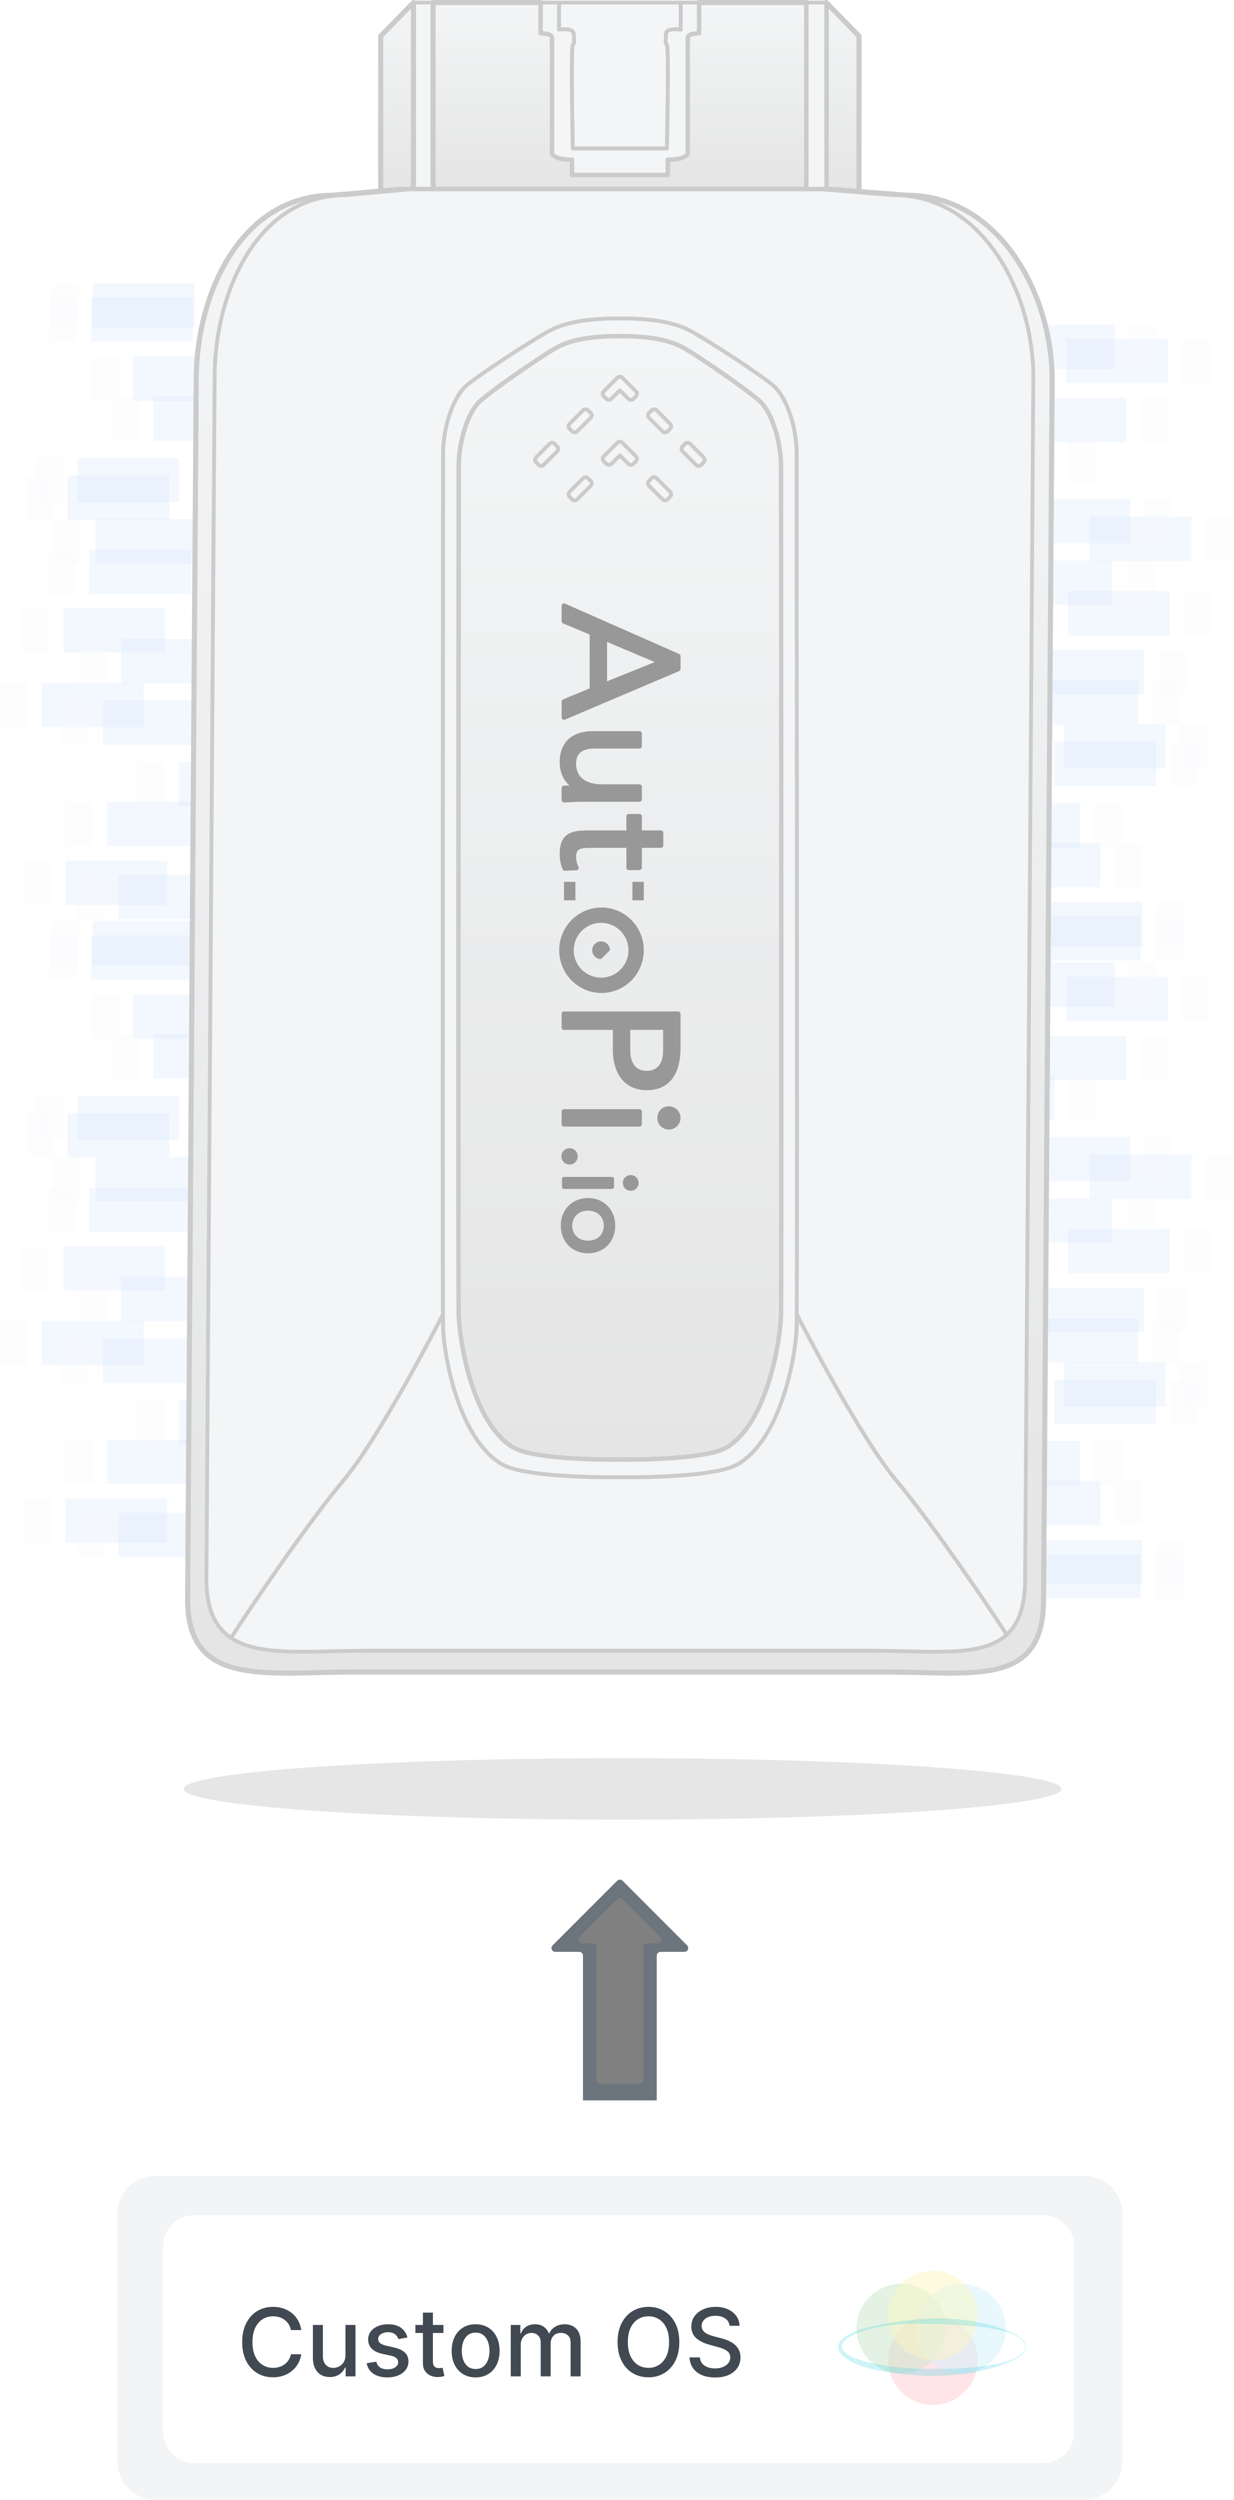 <svg width="969" height="1962" viewBox="0 0 969 1962" fill="none" xmlns="http://www.w3.org/2000/svg">
<path d="M122.109 1961.79H851.389C867.941 1961.79 881.359 1948.37 881.359 1931.82V1737.66C881.359 1721.11 867.941 1707.69 851.389 1707.69H122.109C105.557 1707.69 92.139 1721.11 92.139 1737.66V1931.82C92.139 1948.37 105.557 1961.79 122.109 1961.79Z" fill="#F2F4F5"/>
<g filter="url(#filter0_d_565_2328)">
<path d="M153.761 1932.07H819.741C833.393 1932.07 844.461 1921 844.461 1907.35V1762.14C844.461 1748.49 833.393 1737.42 819.741 1737.42H153.761C140.108 1737.42 129.041 1748.49 129.041 1762.14V1907.35C129.041 1921 140.108 1932.07 153.761 1932.07Z" fill="white"/>
</g>
<g opacity="0.5">
<path opacity="0.2" d="M895.613 753.839V719.049H815.713V753.839H895.613Z" fill="#88B4FD"/>
<path opacity="0.2" d="M928.512 753.839V719.049H906.522V753.839H928.512Z" fill="#EDF3FD"/>
<path opacity="0.2" d="M848.191 665.118V630.328H768.291V665.118H848.191Z" fill="#88B4FD"/>
<path opacity="0.2" d="M881.09 665.13V630.34H859.1V665.13H881.09Z" fill="#EDF3FD"/>
<path opacity="0.2" d="M893.602 568.8V534.01H813.702V568.8H893.602Z" fill="#88B4FD"/>
<path opacity="0.2" d="M926.492 568.8V534.01H904.502V568.8H926.492Z" fill="#EDF3FD"/>
<path opacity="0.2" d="M935.57 440.249V405.459H855.67V440.249H935.57Z" fill="#88B4FD"/>
<path opacity="0.2" d="M968.461 440.249V405.459H946.471V440.249H968.461Z" fill="#EDF3FD"/>
<path opacity="0.2" d="M917.102 300.698V265.908H837.202V300.698H917.102Z" fill="#88B4FD"/>
<path opacity="0.2" d="M949.992 300.698V265.908H928.002V300.698H949.992Z" fill="#EDF3FD"/>
<path opacity="0.2" d="M884.23 347.04V312.25H804.33V347.04H884.23Z" fill="#88B4FD"/>
<path opacity="0.2" d="M917.133 347.04V312.25H895.143V347.04H917.133Z" fill="#EDF3FD"/>
<path opacity="0.2" d="M918.641 498.759V463.969H838.741V498.759H918.641Z" fill="#88B4FD"/>
<path opacity="0.2" d="M951.551 498.749V463.959H929.561V498.749H951.551Z" fill="#EDF3FD"/>
<path opacity="0.2" d="M907.742 616.96V582.17H827.842V616.96H907.742Z" fill="#88B4FD"/>
<path opacity="0.2" d="M940.641 616.96V582.17H918.651V616.96H940.641Z" fill="#EDF3FD"/>
<path opacity="0.2" d="M795.523 254.788V289.578H875.423V254.788H795.523Z" fill="#88B4FD"/>
<path opacity="0.2" d="M886.332 254.8V289.59H908.322V254.8H886.332Z" fill="#EDF3FD"/>
<path opacity="0.2" d="M748.102 343.509V378.299H828.002V343.509H748.102Z" fill="#88B4FD"/>
<path opacity="0.2" d="M838.922 343.509V378.299H860.912V343.509H838.922Z" fill="#EDF3FD"/>
<path opacity="0.2" d="M793.512 439.839V474.629H873.412V439.839H793.512Z" fill="#88B4FD"/>
<path opacity="0.2" d="M884.32 439.829V474.619H906.31V439.829H884.32Z" fill="#EDF3FD"/>
<path opacity="0.2" d="M835.473 568.38V603.17H915.373V568.38H835.473Z" fill="#88B4FD"/>
<path opacity="0.2" d="M926.293 568.38V603.17H948.283V568.38H926.293Z" fill="#EDF3FD"/>
<path opacity="0.2" d="M817.023 707.929V742.719H896.923V707.929H817.023Z" fill="#88B4FD"/>
<path opacity="0.2" d="M907.82 707.938V742.729H929.81V707.938H907.82Z" fill="#EDF3FD"/>
<path opacity="0.2" d="M784.152 661.589V696.379H864.052V661.589H784.152Z" fill="#88B4FD"/>
<path opacity="0.2" d="M874.961 661.579V696.369H896.951V661.579H874.961Z" fill="#EDF3FD"/>
<path opacity="0.2" d="M818.562 509.88V544.67H898.462V509.88H818.562Z" fill="#88B4FD"/>
<path opacity="0.2" d="M909.363 509.868V544.658H931.353V509.868H909.363Z" fill="#EDF3FD"/>
<path opacity="0.2" d="M807.652 391.669V426.459H887.552V391.669H807.652Z" fill="#88B4FD"/>
<path opacity="0.2" d="M898.461 391.669V426.459H920.451V391.669H898.461Z" fill="#EDF3FD"/>
</g>
<g opacity="0.5">
<path opacity="0.2" d="M895.613 1254.47V1219.68H815.713V1254.47H895.613Z" fill="#88B4FD"/>
<path opacity="0.2" d="M928.512 1254.47V1219.68H906.522V1254.47H928.512Z" fill="#EDF3FD"/>
<path opacity="0.2" d="M848.191 1165.75V1130.96H768.291V1165.75H848.191Z" fill="#88B4FD"/>
<path opacity="0.2" d="M881.082 1165.76V1130.97H859.092V1165.76H881.082Z" fill="#EDF3FD"/>
<path opacity="0.2" d="M893.59 1069.43V1034.64H813.69V1069.43H893.59Z" fill="#88B4FD"/>
<path opacity="0.2" d="M926.5 1069.43V1034.64H904.51V1069.43H926.5Z" fill="#EDF3FD"/>
<path opacity="0.2" d="M935.562 940.88V906.09H855.662V940.88H935.562Z" fill="#88B4FD"/>
<path opacity="0.2" d="M968.461 940.89V906.1H946.471V940.89H968.461Z" fill="#EDF3FD"/>
<path opacity="0.2" d="M917.102 801.329V766.539H837.202V801.329H917.102Z" fill="#88B4FD"/>
<path opacity="0.2" d="M950 801.329V766.539H928.01V801.329H950Z" fill="#EDF3FD"/>
<path opacity="0.2" d="M884.242 847.671V812.881H804.342V847.671H884.242Z" fill="#88B4FD"/>
<path opacity="0.2" d="M917.133 847.681V812.891H895.143V847.681H917.133Z" fill="#EDF3FD"/>
<path opacity="0.2" d="M918.652 999.39V964.6H838.752V999.39H918.652Z" fill="#88B4FD"/>
<path opacity="0.2" d="M951.543 999.39V964.6H929.553V999.39H951.543Z" fill="#EDF3FD"/>
<path opacity="0.2" d="M907.73 1117.59V1082.8H827.83V1117.59H907.73Z" fill="#88B4FD"/>
<path opacity="0.2" d="M940.641 1117.59V1082.8H918.651V1117.59H940.641Z" fill="#EDF3FD"/>
<path opacity="0.2" d="M795.523 755.419V790.209H875.423V755.419H795.523Z" fill="#88B4FD"/>
<path opacity="0.2" d="M886.332 755.431V790.221H908.322V755.431H886.332Z" fill="#EDF3FD"/>
<path opacity="0.2" d="M748.102 844.14V878.93H828.002V844.14H748.102Z" fill="#88B4FD"/>
<path opacity="0.2" d="M838.922 844.14V878.93H860.912V844.14H838.922Z" fill="#EDF3FD"/>
<path opacity="0.2" d="M793.5 940.47V975.26H873.4V940.47H793.5Z" fill="#88B4FD"/>
<path opacity="0.2" d="M884.32 940.46V975.25H906.31V940.46H884.32Z" fill="#EDF3FD"/>
<path opacity="0.2" d="M835.473 1069.01V1103.8H915.373V1069.01H835.473Z" fill="#88B4FD"/>
<path opacity="0.2" d="M926.293 1069.02V1103.81H948.283V1069.02H926.293Z" fill="#EDF3FD"/>
<path opacity="0.2" d="M817.012 1208.56V1243.35H896.912V1208.56H817.012Z" fill="#88B4FD"/>
<path opacity="0.2" d="M907.82 1208.57V1243.36H929.81V1208.57H907.82Z" fill="#EDF3FD"/>
<path opacity="0.2" d="M784.152 1162.22V1197.01H864.052V1162.22H784.152Z" fill="#88B4FD"/>
<path opacity="0.2" d="M874.961 1162.22V1197.01H896.951V1162.22H874.961Z" fill="#EDF3FD"/>
<path opacity="0.2" d="M818.562 1010.51V1045.3H898.462V1010.51H818.562Z" fill="#88B4FD"/>
<path opacity="0.2" d="M909.371 1010.51V1045.3H931.361V1010.51H909.371Z" fill="#EDF3FD"/>
<path opacity="0.2" d="M807.652 892.3V927.09H887.552V892.3H807.652Z" fill="#88B4FD"/>
<path opacity="0.2" d="M898.461 892.3V927.09H920.451V892.3H898.461Z" fill="#EDF3FD"/>
</g>
<g opacity="0.5">
<path opacity="0.2" d="M72.852 722.96V757.75H152.752V722.96H72.852Z" fill="#88B4FD"/>
<path opacity="0.2" d="M39.949 722.96V757.75H61.939V722.96H39.949Z" fill="#EDF3FD"/>
<path opacity="0.2" d="M120.27 811.671V846.461H200.17V811.671H120.27Z" fill="#88B4FD"/>
<path opacity="0.2" d="M87.371 811.681V846.471H109.361V811.681H87.371Z" fill="#EDF3FD"/>
<path opacity="0.2" d="M74.859 908.001V942.791H154.759V908.001H74.859Z" fill="#88B4FD"/>
<path opacity="0.2" d="M41.969 908.001V942.791H63.959V908.001H41.969Z" fill="#EDF3FD"/>
<path opacity="0.2" d="M32.898 1036.55V1071.34H112.798V1036.55H32.898Z" fill="#88B4FD"/>
<path opacity="0.2" d="M0 1036.55L0 1071.34H21.99L21.99 1036.55H0Z" fill="#EDF3FD"/>
<path opacity="0.2" d="M51.359 1176.1V1210.89H131.259V1176.1H51.359Z" fill="#88B4FD"/>
<path opacity="0.2" d="M18.461 1176.1L18.461 1210.89H40.451V1176.1H18.461Z" fill="#EDF3FD"/>
<path opacity="0.2" d="M84.219 1129.76V1164.55H164.119V1129.76H84.219Z" fill="#88B4FD"/>
<path opacity="0.2" d="M51.332 1129.75V1164.54H73.322V1129.75H51.332Z" fill="#EDF3FD"/>
<path opacity="0.2" d="M49.82 978.052V1012.84H129.72V978.052H49.82Z" fill="#88B4FD"/>
<path opacity="0.2" d="M16.922 978.04L16.922 1012.83H38.912V978.04H16.922Z" fill="#EDF3FD"/>
<path opacity="0.2" d="M60.719 859.841V894.631H140.619V859.841H60.719Z" fill="#88B4FD"/>
<path opacity="0.2" d="M27.82 859.841L27.82 894.631H49.81V859.841H27.82Z" fill="#EDF3FD"/>
<path opacity="0.2" d="M172.941 1222V1187.21H93.041V1222H172.941Z" fill="#88B4FD"/>
<path opacity="0.2" d="M82.129 1222V1187.21H60.139V1222H82.129Z" fill="#EDF3FD"/>
<path opacity="0.2" d="M220.359 1133.29V1098.5H140.459V1133.29H220.359Z" fill="#88B4FD"/>
<path opacity="0.2" d="M129.551 1133.29V1098.5H107.561V1133.29H129.551Z" fill="#EDF3FD"/>
<path opacity="0.2" d="M174.949 1036.96V1002.17H95.049V1036.96H174.949Z" fill="#88B4FD"/>
<path opacity="0.2" d="M84.141 1036.97V1002.18H62.151V1036.97H84.141Z" fill="#EDF3FD"/>
<path opacity="0.2" d="M132.988 908.421V873.631H53.088V908.421H132.988Z" fill="#88B4FD"/>
<path opacity="0.2" d="M42.172 908.421V873.631H20.182L20.182 908.421H42.172Z" fill="#EDF3FD"/>
<path opacity="0.2" d="M151.449 768.86V734.07H71.549V768.86H151.449Z" fill="#88B4FD"/>
<path opacity="0.2" d="M60.641 768.86V734.07H38.651V768.86H60.641Z" fill="#EDF3FD"/>
<path opacity="0.2" d="M184.309 815.212V780.422H104.409V815.212H184.309Z" fill="#88B4FD"/>
<path opacity="0.2" d="M93.5 815.212V780.422H71.51V815.212H93.5Z" fill="#EDF3FD"/>
<path opacity="0.2" d="M149.898 966.921V932.131H69.999V966.921H149.898Z" fill="#88B4FD"/>
<path opacity="0.2" d="M59.09 966.921V932.131H37.1V966.921H59.09Z" fill="#EDF3FD"/>
<path opacity="0.2" d="M160.809 1085.13V1050.34H80.909V1085.13H160.809Z" fill="#88B4FD"/>
<path opacity="0.2" d="M70 1085.13V1050.34H48.01V1085.13H70Z" fill="#EDF3FD"/>
</g>
<g opacity="0.5">
<path opacity="0.2" d="M72.852 222.329V257.119H152.752V222.329H72.852Z" fill="#88B4FD"/>
<path opacity="0.2" d="M39.961 222.329V257.119H61.951V222.329H39.961Z" fill="#EDF3FD"/>
<path opacity="0.2" d="M120.27 311.04V345.83H200.17V311.04H120.27Z" fill="#88B4FD"/>
<path opacity="0.2" d="M87.371 311.04V345.83H109.361V311.04H87.371Z" fill="#EDF3FD"/>
<path opacity="0.2" d="M74.871 407.37V442.16H154.771V407.37H74.871Z" fill="#88B4FD"/>
<path opacity="0.2" d="M41.961 407.37V442.16H63.951V407.37H41.961Z" fill="#EDF3FD"/>
<path opacity="0.2" d="M32.898 535.921V570.711H112.798V535.921H32.898Z" fill="#88B4FD"/>
<path opacity="0.2" d="M0 535.909L0 570.699H21.99L21.99 535.909H0Z" fill="#EDF3FD"/>
<path opacity="0.2" d="M51.359 675.47V710.26H131.259V675.47H51.359Z" fill="#88B4FD"/>
<path opacity="0.2" d="M18.469 675.47L18.469 710.26H40.459V675.47H18.469Z" fill="#EDF3FD"/>
<path opacity="0.2" d="M84.219 629.12V663.91H164.119V629.12H84.219Z" fill="#88B4FD"/>
<path opacity="0.2" d="M51.328 629.12V663.91H73.318V629.12H51.328Z" fill="#EDF3FD"/>
<path opacity="0.2" d="M49.809 477.409V512.199H129.709V477.409H49.809Z" fill="#88B4FD"/>
<path opacity="0.2" d="M16.922 477.409L16.922 512.199H38.912V477.409H16.922Z" fill="#EDF3FD"/>
<path opacity="0.2" d="M60.73 359.2V393.99H140.63V359.2H60.73Z" fill="#88B4FD"/>
<path opacity="0.2" d="M27.82 359.21L27.82 394H49.81V359.21H27.82Z" fill="#EDF3FD"/>
<path opacity="0.2" d="M172.93 721.37V686.58H93.03V721.37H172.93Z" fill="#88B4FD"/>
<path opacity="0.2" d="M82.129 721.37V686.58H60.139V721.37H82.129Z" fill="#EDF3FD"/>
<path opacity="0.2" d="M220.359 632.659V597.869H140.459V632.659H220.359Z" fill="#88B4FD"/>
<path opacity="0.2" d="M129.539 632.649V597.859H107.549V632.649H129.539Z" fill="#EDF3FD"/>
<path opacity="0.2" d="M174.949 536.331V501.541H95.049V536.331H174.949Z" fill="#88B4FD"/>
<path opacity="0.2" d="M84.141 536.341V501.551H62.151V536.341H84.141Z" fill="#EDF3FD"/>
<path opacity="0.2" d="M132.988 407.79V373H53.088V407.79H132.988Z" fill="#88B4FD"/>
<path opacity="0.2" d="M42.172 407.78V372.99H20.182L20.182 407.78H42.172Z" fill="#EDF3FD"/>
<path opacity="0.2" d="M151.441 268.229V233.439H71.541V268.229H151.441Z" fill="#88B4FD"/>
<path opacity="0.2" d="M60.641 268.229V233.439H38.651V268.229H60.641Z" fill="#EDF3FD"/>
<path opacity="0.2" d="M184.32 314.569V279.779H104.42V314.569H184.32Z" fill="#88B4FD"/>
<path opacity="0.2" d="M93.5 314.581V279.791H71.51V314.581H93.5Z" fill="#EDF3FD"/>
<path opacity="0.2" d="M149.91 466.28V431.49H70.01V466.28H149.91Z" fill="#88B4FD"/>
<path opacity="0.2" d="M59.09 466.29V431.5H37.1V466.29H59.09Z" fill="#EDF3FD"/>
<path opacity="0.2" d="M160.809 584.489V549.699H80.909V584.489H160.809Z" fill="#88B4FD"/>
<path opacity="0.2" d="M69.988 584.501V549.711H47.998V584.501H69.988Z" fill="#EDF3FD"/>
</g>
<path d="M613.559 366.139C613.559 346.599 606.399 323.249 596.689 314.569C586.969 305.879 551.689 281.449 537.889 273.309C524.079 265.169 504.649 263.539 486.759 263.539C468.859 263.539 449.429 265.169 435.629 273.309C421.819 281.449 386.539 305.879 376.829 314.569C367.109 323.259 359.959 346.599 359.959 366.139C359.959 385.439 359.459 995.389 359.939 1030.61C359.939 1031.06 359.949 1031.44 359.959 1031.7C360.469 1052.33 370.759 1116.51 402.399 1135.93C420.129 1146.81 486.769 1145.7 486.769 1145.7C486.769 1145.7 553.409 1146.81 571.139 1135.93C602.779 1116.51 613.069 1052.33 613.579 1031.7C613.579 1031.44 613.589 1031.06 613.599 1030.61C614.079 995.389 613.579 385.439 613.579 366.139H613.559Z" fill="url(#paint0_linear_565_2328)" stroke="#CBCBCB" stroke-width="4" stroke-linecap="round" stroke-linejoin="round"/>
<path d="M340.077 2H324.688V148.62H340.077V2Z" fill="#F3F5F6" stroke="#CBCBCB" stroke-width="3" stroke-linecap="round" stroke-linejoin="round"/>
<path d="M450.508 26.72C450.508 31.94 451.438 33.53 449.758 35.21C448.078 36.89 449.758 116.54 449.758 116.54H486.737H523.717C523.717 116.54 525.397 36.89 523.717 35.21C522.037 33.53 522.967 31.95 522.967 26.72C522.967 21.49 534.537 23.27 534.537 23.27V2H438.938V23.27C438.938 23.27 450.508 21.5 450.508 26.72Z" fill="#F3F5F6" stroke="#CBCBCB" stroke-width="3" stroke-linecap="round" stroke-linejoin="round"/>
<path d="M298.949 28.3V150.94L324.689 148.62V2L298.949 28.3Z" fill="url(#paint1_linear_565_2328)" stroke="#CBCBCB" stroke-width="4" stroke-linecap="round" stroke-linejoin="round"/>
<path d="M548.728 2V25.88C548.728 25.88 539.778 25.88 539.778 29.61C539.778 33.34 539.778 120.64 539.778 120.64C539.778 120.64 538.288 125.12 524.108 125.12C524.108 132.21 524.108 137.06 524.108 137.06H486.748H449.388C449.388 137.06 449.388 132.21 449.388 125.12C435.208 125.12 433.718 120.64 433.718 120.64C433.718 120.64 433.718 33.34 433.718 29.61C433.718 25.88 424.768 25.88 424.768 25.88V2H340.078V148.62H633.418V2H548.728Z" fill="url(#paint2_linear_565_2328)" stroke="#CBCBCB" stroke-width="4" stroke-linecap="round" stroke-linejoin="round"/>
<path d="M648.809 2V148.62L674.549 150.68V28.3L648.809 2Z" fill="url(#paint3_linear_565_2328)" stroke="#CBCBCB" stroke-width="4" stroke-linecap="round" stroke-linejoin="round"/>
<path d="M648.808 2H633.418V148.62H648.808V2Z" fill="#F3F5F6" stroke="#CBCBCB" stroke-width="3" stroke-linecap="round" stroke-linejoin="round"/>
<path d="M433.72 29.61C433.72 33.34 433.72 120.64 433.72 120.64C433.72 120.64 435.21 125.12 449.39 125.12C449.39 132.21 449.39 137.06 449.39 137.06H486.75H524.11C524.11 137.06 524.11 132.21 524.11 125.12C538.29 125.12 539.78 120.64 539.78 120.64C539.78 120.64 539.78 33.34 539.78 29.61C539.78 25.88 548.73 25.88 548.73 25.88V2H534.55V23.27C534.55 23.27 522.98 21.5 522.98 26.72C522.98 31.94 522.05 33.53 523.73 35.21C525.41 36.89 523.73 116.54 523.73 116.54H486.75H449.77C449.77 116.54 448.09 36.89 449.77 35.21C451.45 33.53 450.52 31.95 450.52 26.72C450.52 21.5 438.95 23.27 438.95 23.27V2H424.77V25.88C424.77 25.88 433.72 25.88 433.72 29.61Z" fill="#F3F5F6" stroke="#CBCBCB" stroke-width="3" stroke-linecap="round" stroke-linejoin="round"/>
<path d="M526.257 332.655L515.565 321.964C514.511 320.909 512.801 320.909 511.747 321.964L509.633 324.078C508.578 325.133 508.578 326.842 509.633 327.897L520.324 338.588C521.379 339.642 523.088 339.642 524.143 338.588L526.257 336.474C527.311 335.419 527.311 333.71 526.257 332.655Z" fill="#F3F5F6" stroke="#CBCBCB" stroke-width="3" stroke-linecap="round" stroke-linejoin="round"/>
<path d="M499.39 307.12L488.66 296.44C487.6 295.38 485.89 295.38 484.83 296.44L474.1 307.12C473.04 308.18 473.04 309.89 474.1 310.95L476.21 313.06C477.27 314.12 478.98 314.12 480.04 313.06L486.75 306.35L493.45 313.06C494.51 314.12 496.22 314.12 497.28 313.06L499.39 310.95C500.45 309.89 500.45 308.18 499.39 307.12Z" fill="#F3F5F6" stroke="#CBCBCB" stroke-width="3" stroke-linecap="round" stroke-linejoin="round"/>
<path d="M499.39 358.139L488.66 347.459C487.6 346.399 485.89 346.399 484.83 347.459L474.1 358.139C473.04 359.199 473.04 360.909 474.1 361.969L476.21 364.079C477.27 365.139 478.98 365.139 480.04 364.079L486.75 357.369L493.45 364.079C494.51 365.139 496.22 365.139 497.28 364.079L499.39 361.969C500.45 360.909 500.45 359.199 499.39 358.139Z" fill="#F3F5F6" stroke="#CBCBCB" stroke-width="3" stroke-linecap="round" stroke-linejoin="round"/>
<path d="M552.573 358.956L541.882 348.265C540.827 347.21 539.118 347.21 538.063 348.265L535.949 350.379C534.895 351.433 534.895 353.143 535.949 354.197L546.641 364.889C547.695 365.943 549.405 365.943 550.459 364.889L552.573 362.774C553.628 361.72 553.628 360.011 552.573 358.956Z" fill="#F3F5F6" stroke="#CBCBCB" stroke-width="3" stroke-linecap="round" stroke-linejoin="round"/>
<path d="M453.157 338.585L463.849 327.894C464.903 326.839 464.903 325.13 463.849 324.075L461.734 321.961C460.68 320.907 458.97 320.906 457.916 321.961L447.225 332.652C446.17 333.707 446.17 335.416 447.225 336.471L449.339 338.585C450.393 339.639 452.103 339.639 453.157 338.585Z" fill="#F3F5F6" stroke="#CBCBCB" stroke-width="3" stroke-linecap="round" stroke-linejoin="round"/>
<path d="M526.261 385.991L515.569 375.3C514.515 374.245 512.805 374.245 511.751 375.3L509.637 377.414C508.582 378.468 508.582 380.178 509.637 381.232L520.328 391.924C521.383 392.978 523.092 392.978 524.147 391.924L526.261 389.81C527.315 388.755 527.315 387.046 526.261 385.991Z" fill="#F3F5F6" stroke="#CBCBCB" stroke-width="3" stroke-linecap="round" stroke-linejoin="round"/>
<path d="M453.161 391.937L463.853 381.245C464.907 380.191 464.907 378.481 463.853 377.427L461.738 375.313C460.684 374.258 458.974 374.258 457.92 375.312L447.228 386.004C446.174 387.058 446.174 388.768 447.228 389.822L449.343 391.937C450.397 392.991 452.107 392.991 453.161 391.937Z" fill="#F3F5F6" stroke="#CBCBCB" stroke-width="3" stroke-linecap="round" stroke-linejoin="round"/>
<path d="M426.864 364.884L437.556 354.192C438.61 353.138 438.61 351.428 437.556 350.374L435.441 348.26C434.387 347.205 432.677 347.205 431.623 348.26L420.932 358.951C419.877 360.006 419.877 361.715 420.932 362.77L423.046 364.884C424.1 365.938 425.81 365.938 426.864 364.884Z" fill="#F3F5F6" stroke="#CBCBCB" stroke-width="3" stroke-linecap="round" stroke-linejoin="round"/>
<path d="M712.068 153.219L679.718 150.709L652.808 148.619H313.948L287.038 150.979L261.438 153.219C190.238 153.219 154.078 229.069 154.078 298.169L147.328 1255.44C147.328 1279.58 154.798 1293.76 167.538 1302.02C191.258 1317.41 233.298 1312.22 279.628 1312.22H693.898C742.598 1312.22 783.408 1317.97 804.338 1299.5C814.008 1290.97 819.448 1277.28 819.448 1255.44L826.198 298.169C826.198 229.069 783.288 153.219 712.088 153.219H712.068ZM631.848 1054.82C631.258 1076.4 619.488 1143.52 583.288 1163.84C563.008 1175.22 486.748 1174.06 486.748 1174.06C486.748 1174.06 410.488 1175.22 390.208 1163.84C354.008 1143.52 342.228 1076.4 341.648 1054.82C341.608 1053.52 341.578 1049.9 341.558 1044.29C341.138 956.719 341.648 377.919 341.648 358.709C341.648 338.269 349.838 313.849 360.958 304.769C372.078 295.689 412.448 270.139 428.248 261.619C444.048 253.099 466.278 251.399 486.758 251.399C507.238 251.399 529.468 253.099 545.268 261.619C561.068 270.139 601.438 295.689 612.548 304.769C623.668 313.849 631.858 338.269 631.858 358.709C631.858 377.919 632.378 956.719 631.948 1044.29C631.918 1049.9 631.888 1053.52 631.858 1054.82H631.848Z" fill="url(#paint4_linear_565_2328)" stroke="#CBCBCB" stroke-width="4" stroke-linecap="round" stroke-linejoin="round"/>
<path d="M625.626 1031.42C625.596 1036.95 625.566 1040.52 625.536 1041.8C624.976 1063.07 613.706 1129.23 579.086 1149.25C559.686 1160.47 486.746 1159.32 486.746 1159.32C486.746 1159.32 413.806 1160.47 394.406 1149.25C359.786 1129.23 348.516 1063.07 347.956 1041.8C347.926 1040.52 347.896 1036.96 347.866 1031.42C343.096 1040.7 297.546 1128.74 269.466 1162.12C244.236 1192.11 199.056 1257.49 181.406 1285.45C204.096 1300.62 244.306 1295.5 288.626 1295.5H684.876C731.456 1295.5 770.486 1301.17 790.506 1282.96C771.866 1253.79 728.536 1191.26 704.026 1162.12C675.946 1128.74 630.396 1040.7 625.626 1031.42Z" fill="#F3F5F6" stroke="#CBCBCB" stroke-width="3" stroke-linecap="round" stroke-linejoin="round"/>
<path d="M804.96 1239.53L811.42 296.021C811.42 227.911 770.38 153.161 702.27 153.161L671.33 150.691L645.59 148.631H321.47L295.73 150.951L271.24 153.161C203.13 153.161 168.55 227.921 168.55 296.021L162.09 1239.53C162.09 1263.32 169.24 1277.3 181.42 1285.44C199.08 1257.48 244.25 1192.11 269.48 1162.11C297.56 1128.73 343.11 1040.69 347.88 1031.41C347.48 945.101 347.97 374.611 347.97 355.681C347.97 335.531 355.8 311.471 366.44 302.521C377.07 293.571 415.69 268.381 430.8 259.991C445.91 251.601 467.18 249.921 486.76 249.921C506.35 249.921 527.61 251.601 542.72 259.991C557.83 268.381 596.44 293.571 607.08 302.521C617.71 311.471 625.55 335.541 625.55 355.681C625.55 374.611 626.04 945.101 625.64 1031.41C630.41 1040.69 675.96 1128.73 704.04 1162.11C728.55 1191.25 771.88 1253.78 790.52 1282.95C799.77 1274.54 804.97 1261.05 804.97 1239.52L804.96 1239.53Z" fill="#F3F5F6" stroke="#CBCBCB" stroke-width="3" stroke-linecap="round" stroke-linejoin="round"/>
<path d="M625.538 355.69C625.538 335.54 617.708 311.48 607.068 302.53C596.438 293.58 557.818 268.39 542.708 260C527.598 251.61 506.328 249.93 486.748 249.93C467.158 249.93 445.898 251.61 430.788 260C415.678 268.39 377.068 293.58 366.428 302.53C355.798 311.48 347.958 335.55 347.958 355.69C347.958 374.62 347.468 945.11 347.868 1031.42C347.898 1036.95 347.928 1040.52 347.958 1041.8C348.518 1063.07 359.788 1129.23 394.408 1149.25C413.808 1160.47 486.748 1159.32 486.748 1159.32C486.748 1159.32 559.688 1160.47 579.088 1149.25C613.708 1129.23 624.978 1063.07 625.538 1041.8C625.568 1040.52 625.598 1036.96 625.628 1031.42C626.028 945.11 625.538 374.62 625.538 355.69ZM613.558 1031.7C613.048 1052.33 602.758 1116.51 571.118 1135.93C553.388 1146.81 486.748 1145.7 486.748 1145.7C486.748 1145.7 420.108 1146.81 402.378 1135.93C370.738 1116.51 360.448 1052.33 359.938 1031.7C359.938 1031.44 359.928 1031.06 359.918 1030.61C359.438 995.39 359.938 385.44 359.938 366.14C359.938 346.6 367.098 323.25 376.808 314.57C386.528 305.88 421.808 281.45 435.608 273.31C449.418 265.17 468.848 263.54 486.738 263.54C504.638 263.54 524.068 265.17 537.868 273.31C551.678 281.45 586.958 305.88 596.668 314.57C606.388 323.26 613.538 346.6 613.538 366.14C613.538 385.44 614.038 995.39 613.558 1030.61C613.558 1031.06 613.548 1031.44 613.538 1031.7H613.558Z" fill="#F3F5F6" stroke="#CBCBCB" stroke-width="3" stroke-linecap="round" stroke-linejoin="round"/>
<g opacity="0.5">
<path d="M488.82 1428.11C679.159 1428.11 833.46 1417.3 833.46 1403.97C833.46 1390.64 679.159 1379.83 488.82 1379.83C298.48 1379.83 144.18 1390.64 144.18 1403.97C144.18 1417.3 298.48 1428.11 488.82 1428.11Z" fill="#CECECE"/>
</g>
<path opacity="0.5" d="M732.578 1887.48C751.996 1887.48 767.738 1871.74 767.738 1852.32C767.738 1832.9 751.996 1817.16 732.578 1817.16C713.16 1817.16 697.418 1832.9 697.418 1852.32C697.418 1871.74 713.16 1887.48 732.578 1887.48Z" fill="#FFCDD2"/>
<path opacity="0.5" d="M707.719 1862.62C727.137 1862.62 742.879 1846.88 742.879 1827.46C742.879 1808.04 727.137 1792.3 707.719 1792.3C688.3 1792.3 672.559 1808.04 672.559 1827.46C672.559 1846.88 688.3 1862.62 707.719 1862.62Z" fill="#C8E6C9"/>
<path opacity="0.5" d="M754.707 1862.62C774.125 1862.62 789.867 1846.88 789.867 1827.46C789.867 1808.04 774.125 1792.3 754.707 1792.3C735.289 1792.3 719.547 1808.04 719.547 1827.46C719.547 1846.88 735.289 1862.62 754.707 1862.62Z" fill="#D2F3FD"/>
<path opacity="0.5" d="M732.578 1852.32C751.996 1852.32 767.738 1836.58 767.738 1817.16C767.738 1797.74 751.996 1782 732.578 1782C713.16 1782 697.418 1797.74 697.418 1817.16C697.418 1836.58 713.16 1852.32 732.578 1852.32Z" fill="#FDF7C2"/>
<g opacity="0.2">
<path d="M805.809 1841.79C805.419 1848.47 796.599 1852.02 791.339 1854.43C760.139 1866.46 725.399 1866.68 692.769 1861.02C682.259 1858.82 667.559 1855.67 660.239 1847.25C657.549 1844.09 657.579 1839.55 660.479 1836.53C667.699 1829.03 683.039 1826.17 693.029 1824.08C719.039 1819.19 746.209 1817.38 772.229 1823.31C780.839 1825.4 805.259 1831.42 805.799 1841.78L805.809 1841.79ZM805.309 1841.79C803.529 1827.48 763.829 1825.57 752.169 1824.67C732.599 1823.57 712.799 1822.65 693.329 1825.69C683.439 1827.5 669.179 1830.39 662.379 1838.09C654.099 1849.29 686.629 1855.28 693.599 1856.37C712.899 1859.35 732.649 1859.73 752.159 1858.73C763.879 1857.97 803.419 1856.1 805.319 1841.8L805.309 1841.79Z" fill="#09C7DE"/>
</g>
<path d="M236.612 1828.68H228.413C228.098 1826.93 227.511 1825.39 226.653 1824.06C225.794 1822.73 224.743 1821.6 223.499 1820.67C222.255 1819.74 220.863 1819.04 219.321 1818.57C217.797 1818.09 216.176 1817.86 214.46 1817.86C211.359 1817.86 208.582 1818.64 206.129 1820.2C203.694 1821.75 201.767 1824.04 200.348 1827.05C198.946 1830.07 198.246 1833.75 198.246 1838.09C198.246 1842.47 198.946 1846.17 200.348 1849.18C201.767 1852.19 203.703 1854.47 206.156 1856.01C208.608 1857.55 211.367 1858.33 214.433 1858.33C216.133 1858.33 217.744 1858.1 219.268 1857.64C220.81 1857.17 222.203 1856.48 223.447 1855.57C224.691 1854.66 225.742 1853.54 226.6 1852.23C227.476 1850.9 228.08 1849.37 228.413 1847.66L236.612 1847.68C236.174 1850.33 235.325 1852.76 234.063 1854.99C232.819 1857.2 231.216 1859.1 229.254 1860.72C227.31 1862.31 225.085 1863.55 222.58 1864.42C220.074 1865.3 217.341 1865.74 214.381 1865.74C209.721 1865.74 205.569 1864.63 201.925 1862.42C198.281 1860.2 195.408 1857.02 193.305 1852.89C191.221 1848.75 190.178 1843.82 190.178 1838.09C190.178 1832.34 191.229 1827.41 193.332 1823.3C195.434 1819.16 198.307 1815.99 201.951 1813.78C205.595 1811.56 209.738 1810.45 214.381 1810.45C217.236 1810.45 219.899 1810.86 222.369 1811.68C224.857 1812.49 227.091 1813.68 229.07 1815.25C231.05 1816.81 232.688 1818.72 233.984 1820.98C235.281 1823.23 236.157 1825.79 236.612 1828.68ZM271.267 1848.26V1824.64H279.15V1865H271.425V1858.01H271.004C270.076 1860.16 268.586 1861.96 266.537 1863.4C264.505 1864.82 261.973 1865.53 258.942 1865.53C256.349 1865.53 254.055 1864.96 252.057 1863.82C250.078 1862.66 248.519 1860.95 247.38 1858.69C246.259 1856.43 245.698 1853.64 245.698 1850.31V1824.64H253.555V1849.36C253.555 1852.11 254.317 1854.3 255.841 1855.93C257.366 1857.56 259.345 1858.38 261.78 1858.38C263.252 1858.38 264.715 1858.01 266.169 1857.27C267.64 1856.54 268.858 1855.43 269.822 1853.94C270.803 1852.45 271.284 1850.56 271.267 1848.26ZM319.954 1834.49L312.833 1835.75C312.535 1834.84 312.062 1833.97 311.414 1833.15C310.783 1832.33 309.925 1831.65 308.838 1831.13C307.752 1830.6 306.395 1830.34 304.765 1830.34C302.54 1830.34 300.683 1830.84 299.194 1831.84C297.705 1832.82 296.961 1834.09 296.961 1835.65C296.961 1837 297.46 1838.08 298.458 1838.91C299.457 1839.73 301.069 1840.4 303.294 1840.93L309.706 1842.4C313.42 1843.26 316.188 1844.58 318.01 1846.37C319.832 1848.16 320.743 1850.48 320.743 1853.33C320.743 1855.75 320.042 1857.9 318.64 1859.8C317.256 1861.67 315.32 1863.14 312.833 1864.21C310.363 1865.28 307.498 1865.81 304.24 1865.81C299.72 1865.81 296.032 1864.85 293.176 1862.92C290.321 1860.98 288.569 1858.22 287.921 1854.65L295.515 1853.49C295.988 1855.47 296.961 1856.97 298.432 1857.98C299.904 1858.98 301.822 1859.48 304.187 1859.48C306.762 1859.48 308.821 1858.95 310.363 1857.88C311.904 1856.79 312.675 1855.47 312.675 1853.91C312.675 1852.65 312.202 1851.59 311.256 1850.73C310.328 1849.87 308.9 1849.22 306.973 1848.79L300.14 1847.29C296.374 1846.43 293.588 1845.06 291.784 1843.19C289.997 1841.31 289.103 1838.94 289.103 1836.07C289.103 1833.68 289.769 1831.6 291.1 1829.81C292.432 1828.03 294.271 1826.63 296.619 1825.63C298.967 1824.62 301.656 1824.11 304.686 1824.11C309.049 1824.11 312.482 1825.06 314.988 1826.95C317.493 1828.82 319.148 1831.34 319.954 1834.49ZM348.223 1824.64V1830.94H326.176V1824.64H348.223ZM332.088 1814.97H339.945V1853.15C339.945 1854.67 340.173 1855.82 340.629 1856.59C341.084 1857.34 341.671 1857.86 342.389 1858.14C343.125 1858.4 343.922 1858.54 344.781 1858.54C345.411 1858.54 345.963 1858.49 346.436 1858.4C346.909 1858.32 347.277 1858.25 347.54 1858.19L348.959 1864.68C348.503 1864.86 347.855 1865.04 347.014 1865.21C346.173 1865.4 345.122 1865.51 343.861 1865.53C341.794 1865.56 339.867 1865.19 338.08 1864.42C336.293 1863.65 334.847 1862.46 333.744 1860.85C332.64 1859.24 332.088 1857.21 332.088 1854.78V1814.97ZM373.483 1865.81C369.699 1865.81 366.397 1864.95 363.576 1863.21C360.756 1861.48 358.566 1859.05 357.007 1855.93C355.448 1852.82 354.668 1849.17 354.668 1845C354.668 1840.82 355.448 1837.15 357.007 1834.02C358.566 1830.88 360.756 1828.45 363.576 1826.71C366.397 1824.98 369.699 1824.11 373.483 1824.11C377.267 1824.11 380.57 1824.98 383.39 1826.71C386.211 1828.45 388.401 1830.88 389.96 1834.02C391.519 1837.15 392.299 1840.82 392.299 1845C392.299 1849.17 391.519 1852.82 389.96 1855.93C388.401 1859.05 386.211 1861.48 383.39 1863.21C380.57 1864.95 377.267 1865.81 373.483 1865.81ZM373.51 1859.22C375.962 1859.22 377.994 1858.57 379.606 1857.27C381.218 1855.98 382.409 1854.25 383.18 1852.1C383.968 1849.94 384.363 1847.57 384.363 1844.98C384.363 1842.4 383.968 1840.04 383.18 1837.88C382.409 1835.71 381.218 1833.97 379.606 1832.65C377.994 1831.34 375.962 1830.68 373.51 1830.68C371.039 1830.68 368.99 1831.34 367.36 1832.65C365.749 1833.97 364.549 1835.71 363.76 1837.88C362.989 1840.04 362.604 1842.4 362.604 1844.98C362.604 1847.57 362.989 1849.94 363.76 1852.1C364.549 1854.25 365.749 1855.98 367.36 1857.27C368.99 1858.57 371.039 1859.22 373.51 1859.22ZM401.069 1865V1824.64H408.611V1831.21H409.11C409.951 1828.98 411.326 1827.25 413.236 1826C415.146 1824.74 417.432 1824.11 420.095 1824.11C422.793 1824.11 425.052 1824.74 426.874 1826C428.714 1827.26 430.072 1829 430.948 1831.21H431.368C432.332 1829.05 433.865 1827.33 435.967 1826.06C438.069 1824.76 440.574 1824.11 443.482 1824.11C447.144 1824.11 450.131 1825.26 452.443 1827.55C454.773 1829.85 455.938 1833.31 455.938 1837.93V1865H448.081V1838.67C448.081 1835.94 447.337 1833.96 445.847 1832.73C444.358 1831.5 442.58 1830.89 440.513 1830.89C437.955 1830.89 435.967 1831.68 434.548 1833.26C433.129 1834.81 432.419 1836.82 432.419 1839.27V1865H424.588V1838.17C424.588 1835.98 423.905 1834.22 422.539 1832.89C421.172 1831.56 419.394 1830.89 417.204 1830.89C415.715 1830.89 414.34 1831.28 413.078 1832.07C411.834 1832.84 410.827 1833.92 410.056 1835.31C409.303 1836.69 408.926 1838.29 408.926 1840.11V1865H401.069ZM533.433 1838.09C533.433 1843.84 532.382 1848.78 530.28 1852.91C528.178 1857.03 525.296 1860.2 521.634 1862.42C517.99 1864.63 513.847 1865.74 509.205 1865.74C504.545 1865.74 500.384 1864.63 496.722 1862.42C493.079 1860.2 490.205 1857.02 488.103 1852.89C486.001 1848.75 484.95 1843.82 484.95 1838.09C484.95 1832.34 486.001 1827.41 488.103 1823.3C490.205 1819.16 493.079 1815.99 496.722 1813.78C500.384 1811.56 504.545 1810.45 509.205 1810.45C513.847 1810.45 517.99 1811.56 521.634 1813.78C525.296 1815.99 528.178 1819.16 530.28 1823.3C532.382 1827.41 533.433 1832.34 533.433 1838.09ZM525.392 1838.09C525.392 1833.71 524.683 1830.02 523.264 1827.03C521.862 1824.01 519.935 1821.74 517.482 1820.2C515.047 1818.64 512.288 1817.86 509.205 1817.86C506.104 1817.86 503.336 1818.64 500.901 1820.2C498.466 1821.74 496.539 1824.01 495.119 1827.03C493.718 1830.02 493.017 1833.71 493.017 1838.09C493.017 1842.47 493.718 1846.17 495.119 1849.18C496.539 1852.18 498.466 1854.45 500.901 1856.01C503.336 1857.55 506.104 1858.33 509.205 1858.33C512.288 1858.33 515.047 1857.55 517.482 1856.01C519.935 1854.45 521.862 1852.18 523.264 1849.18C524.683 1846.17 525.392 1842.47 525.392 1838.09ZM572.91 1825.32C572.63 1822.83 571.474 1820.9 569.441 1819.54C567.409 1818.15 564.851 1817.46 561.768 1817.46C559.561 1817.46 557.651 1817.81 556.039 1818.51C554.428 1819.2 553.175 1820.14 552.282 1821.35C551.406 1822.54 550.968 1823.9 550.968 1825.42C550.968 1826.7 551.266 1827.81 551.861 1828.74C552.474 1829.66 553.271 1830.44 554.252 1831.07C555.251 1831.69 556.32 1832.2 557.458 1832.62C558.597 1833.03 559.692 1833.36 560.743 1833.62L565.999 1834.99C567.716 1835.41 569.476 1835.98 571.281 1836.7C573.085 1837.42 574.758 1838.36 576.3 1839.54C577.842 1840.71 579.086 1842.16 580.032 1843.9C580.995 1845.63 581.477 1847.71 581.477 1850.13C581.477 1853.17 580.689 1855.88 579.112 1858.25C577.553 1860.61 575.284 1862.48 572.306 1863.84C569.345 1865.21 565.762 1865.89 561.558 1865.89C557.529 1865.89 554.042 1865.25 551.099 1863.98C548.156 1862.7 545.852 1860.88 544.188 1858.54C542.524 1856.17 541.604 1853.37 541.429 1850.13H549.575C549.733 1852.07 550.363 1853.69 551.467 1854.99C552.588 1856.27 554.016 1857.22 555.75 1857.85C557.502 1858.47 559.421 1858.77 561.505 1858.77C563.8 1858.77 565.841 1858.41 567.628 1857.69C569.433 1856.96 570.852 1855.94 571.885 1854.65C572.919 1853.33 573.436 1851.8 573.436 1850.05C573.436 1848.45 572.98 1847.15 572.069 1846.13C571.176 1845.12 569.958 1844.28 568.417 1843.61C566.892 1842.94 565.167 1842.36 563.24 1841.85L556.88 1840.11C552.571 1838.94 549.154 1837.21 546.632 1834.94C544.127 1832.66 542.874 1829.65 542.874 1825.9C542.874 1822.8 543.715 1820.09 545.397 1817.78C547.078 1815.47 549.356 1813.67 552.229 1812.39C555.102 1811.09 558.343 1810.45 561.952 1810.45C565.596 1810.45 568.811 1811.09 571.596 1812.36C574.399 1813.64 576.607 1815.4 578.218 1817.65C579.83 1819.87 580.671 1822.43 580.741 1825.32H572.91Z" fill="#414952"/>
<path fill-rule="evenodd" clip-rule="evenodd" d="M505.541 745.76C505.541 727.24 490.671 712.23 472.331 712.23C453.991 712.23 439.121 727.24 439.121 745.76C439.121 764.28 453.991 779.29 472.331 779.29C490.671 779.29 505.541 764.28 505.541 745.76ZM450.501 745.76C450.501 733.88 460.131 724.25 472.011 724.25C483.891 724.25 493.521 733.88 493.521 745.76C493.521 757.64 483.891 767.271 472.011 767.271C460.131 767.271 450.501 757.64 450.501 745.76Z" fill="#989898"/>
<path fill-rule="evenodd" clip-rule="evenodd" d="M472.011 752.721C468.171 752.721 465.051 749.611 465.051 745.761C465.051 741.921 468.171 738.801 472.011 738.801C475.851 738.801 478.971 741.921 478.971 745.761" fill="#989898"/>
<path fill-rule="evenodd" clip-rule="evenodd" d="M451.83 706.59H442.91V692.08H451.83V706.59Z" fill="#989898"/>
<path fill-rule="evenodd" clip-rule="evenodd" d="M505.541 706.59H496.621V692.08H505.541V706.59Z" fill="#989898"/>
<path d="M533.23 526.711C533.93 526.411 534.39 525.721 534.39 524.961V514.961C534.39 514.211 533.95 513.531 533.26 513.221L443.68 473.741C443.09 473.481 442.42 473.541 441.88 473.891C441.34 474.241 441.02 474.841 441.02 475.481V487.501C441.02 488.261 441.48 488.951 442.18 489.251L463.03 498.001V540.261L442.19 548.881C441.48 549.171 441.02 549.871 441.02 550.631V563.031C441.02 563.671 441.34 564.261 441.87 564.611C442.4 564.961 443.07 565.021 443.66 564.771L533.24 526.691L533.23 526.711ZM476.69 534.681V503.791L514.15 519.611L476.69 534.681Z" fill="#989898"/>
<path d="M448.89 629.511C451.43 629.371 454.06 629.231 456.95 629.231H502.12C503.17 629.231 504.02 628.381 504.02 627.331V617.461C504.02 616.411 503.17 615.561 502.12 615.561H473.27C463.75 615.561 452.39 612.711 452.39 599.111C452.39 591.391 457.16 587.471 466.56 587.471H502.11C503.16 587.471 504.01 586.621 504.01 585.571V575.701C504.01 574.651 503.16 573.801 502.11 573.801H465.54C448.98 573.801 439.48 582.701 439.48 598.221C439.48 606.261 442.85 612.571 447.08 616.461C445.64 616.521 444.26 616.561 442.9 616.561C441.85 616.561 441 617.411 441 618.461V627.821C441 628.881 441.85 629.731 442.9 629.731C442.98 629.731 443.05 629.731 443.12 629.721C444.91 629.721 446.84 629.611 448.88 629.501L448.89 629.511Z" fill="#989898"/>
<path d="M452.602 683C453.252 682.97 453.842 682.61 454.162 682.05C454.492 681.49 454.502 680.8 454.202 680.22C453.032 677.99 452.392 675.21 452.392 672.37C452.392 666.01 455.622 665.41 464.162 665.41H491.872V680.97C491.872 682.02 492.722 682.87 493.772 682.87H502.122C503.172 682.87 504.022 682.02 504.022 680.97V665.41H518.952C520.002 665.41 520.852 664.56 520.852 663.51V653.64C520.852 652.59 520.002 651.74 518.952 651.74H504.022V640.73C504.022 639.68 503.172 638.83 502.122 638.83H493.772C492.722 638.83 491.872 639.68 491.872 640.73V651.74H461.252C450.242 651.74 439.492 653.15 439.492 669.96C439.492 674.46 440.332 678.94 441.802 682.24C442.122 682.95 442.842 683.4 443.612 683.37L452.592 682.99L452.602 683Z" fill="#989898"/>
<path d="M534.392 822.31V795.74C534.392 794.69 533.542 793.84 532.492 793.84H442.912C441.862 793.84 441.012 794.69 441.012 795.74V806.37C441.012 807.42 441.862 808.27 442.912 808.27H481.252V824.34C481.252 839.45 488.262 855.59 507.952 855.59C525.002 855.59 534.392 843.77 534.392 822.31ZM494.912 824.33V808.26H520.722V824.33C520.722 830.33 519.042 840.4 507.812 840.4C496.582 840.4 494.902 830.33 494.902 824.33H494.912Z" fill="#989898"/>
<path d="M502.122 870.51H442.912C441.862 870.51 441.012 871.36 441.012 872.41V882.27C441.012 883.319 441.862 884.17 442.912 884.17H502.122C503.171 884.17 504.022 883.319 504.022 882.27V872.41C504.022 871.36 503.171 870.51 502.122 870.51Z" fill="#989898"/>
<path d="M516.172 877.35C516.172 882.54 520.092 886.46 525.282 886.46C530.302 886.46 534.392 882.37 534.392 877.35C534.392 872.33 530.302 868.24 525.282 868.24C520.092 868.24 516.172 872.16 516.172 877.35Z" fill="#989898"/>
<path d="M447.25 913.931C450.79 913.931 453.66 911.062 453.66 907.521C453.66 903.981 450.79 901.111 447.25 901.111C443.71 901.111 440.84 903.981 440.84 907.521C440.84 911.062 443.71 913.931 447.25 913.931Z" fill="#989898"/>
<path d="M480.572 923.652H442.912C442.039 923.652 441.332 924.36 441.332 925.232V931.512C441.332 932.385 442.039 933.092 442.912 933.092H480.572C481.445 933.092 482.152 932.385 482.152 931.512V925.232C482.152 924.36 481.445 923.652 480.572 923.652Z" fill="#989898"/>
<path d="M501.461 928.371C501.461 924.971 498.691 922.201 495.291 922.201C491.771 922.201 489.121 924.851 489.121 928.371C489.121 931.891 491.771 934.541 495.291 934.541C498.691 934.541 501.461 931.771 501.461 928.371Z" fill="#989898"/>
<path d="M483.112 961.921C483.112 949.351 474.122 940.221 461.732 940.221C449.342 940.221 440.352 949.351 440.352 961.921C440.352 974.491 449.342 983.621 461.732 983.621C474.122 983.621 483.112 974.501 483.112 961.921ZM449.322 961.921C449.322 954.991 454.432 950.151 461.742 950.151C469.052 950.151 474.162 954.991 474.162 961.921C474.162 968.851 469.052 973.691 461.742 973.691C454.432 973.691 449.322 968.851 449.322 961.921Z" fill="#989898"/>
<path d="M539.563 1526.73L488.873 1476.04C487.703 1474.87 485.803 1474.87 484.633 1476.04L433.943 1526.73C432.053 1528.62 433.393 1531.85 436.063 1531.85H454.783C456.443 1531.85 457.783 1533.19 457.783 1534.85V1648.41H515.713V1534.85C515.713 1533.19 517.053 1531.85 518.713 1531.85H537.433C540.103 1531.85 541.443 1528.62 539.553 1526.73H539.563Z" fill="#6C757D"/>
<path d="M518.42 1519.98L488.87 1490.43C487.7 1489.26 485.8 1489.26 484.63 1490.43L455.08 1519.98C453.19 1521.87 454.53 1525.1 457.2 1525.1H465.35C467.01 1525.1 468.35 1526.44 468.35 1528.1V1632.32C468.35 1633.98 469.69 1635.32 471.35 1635.32H502.14C503.8 1635.32 505.14 1633.98 505.14 1632.32V1528.1C505.14 1526.44 506.48 1525.1 508.14 1525.1H516.29C518.96 1525.1 520.3 1521.87 518.41 1519.98H518.42Z" fill="#808080"/>
<defs>
<filter id="filter0_d_565_2328" x="122.039" y="1732.42" width="727.422" height="206.65" filterUnits="userSpaceOnUse" color-interpolation-filters="sRGB">
<feFlood flood-opacity="0" result="BackgroundImageFix"/>
<feColorMatrix in="SourceAlpha" type="matrix" values="0 0 0 0 0 0 0 0 0 0 0 0 0 0 0 0 0 0 127 0" result="hardAlpha"/>
<feOffset dx="-1" dy="1"/>
<feGaussianBlur stdDeviation="3"/>
<feColorMatrix type="matrix" values="0 0 0 0 0 0 0 0 0 0 0 0 0 0 0 0 0 0 0.15 0"/>
<feBlend mode="normal" in2="BackgroundImageFix" result="effect1_dropShadow_565_2328"/>
<feBlend mode="normal" in="SourceGraphic" in2="effect1_dropShadow_565_2328" result="shape"/>
</filter>
<linearGradient id="paint0_linear_565_2328" x1="486.749" y1="1145.73" x2="486.749" y2="263.529" gradientUnits="userSpaceOnUse">
<stop stop-color="#E5E5E5"/>
<stop offset="1" stop-color="#F3F5F6"/>
</linearGradient>
<linearGradient id="paint1_linear_565_2328" x1="311.819" y1="150.94" x2="311.819" y2="2" gradientUnits="userSpaceOnUse">
<stop stop-color="#E5E5E5"/>
<stop offset="1" stop-color="#F3F5F6"/>
</linearGradient>
<linearGradient id="paint2_linear_565_2328" x1="486.748" y1="148.62" x2="486.748" y2="2" gradientUnits="userSpaceOnUse">
<stop stop-color="#E5E5E5"/>
<stop offset="1" stop-color="#F3F5F6"/>
</linearGradient>
<linearGradient id="paint3_linear_565_2328" x1="661.679" y1="150.68" x2="661.679" y2="2" gradientUnits="userSpaceOnUse">
<stop stop-color="#E5E5E5"/>
<stop offset="1" stop-color="#F3F5F6"/>
</linearGradient>
<linearGradient id="paint4_linear_565_2328" x1="486.748" y1="1300.59" x2="486.748" y2="164.059" gradientUnits="userSpaceOnUse">
<stop stop-color="#E5E5E5"/>
<stop offset="1" stop-color="#F3F5F6"/>
</linearGradient>
</defs>
</svg>
